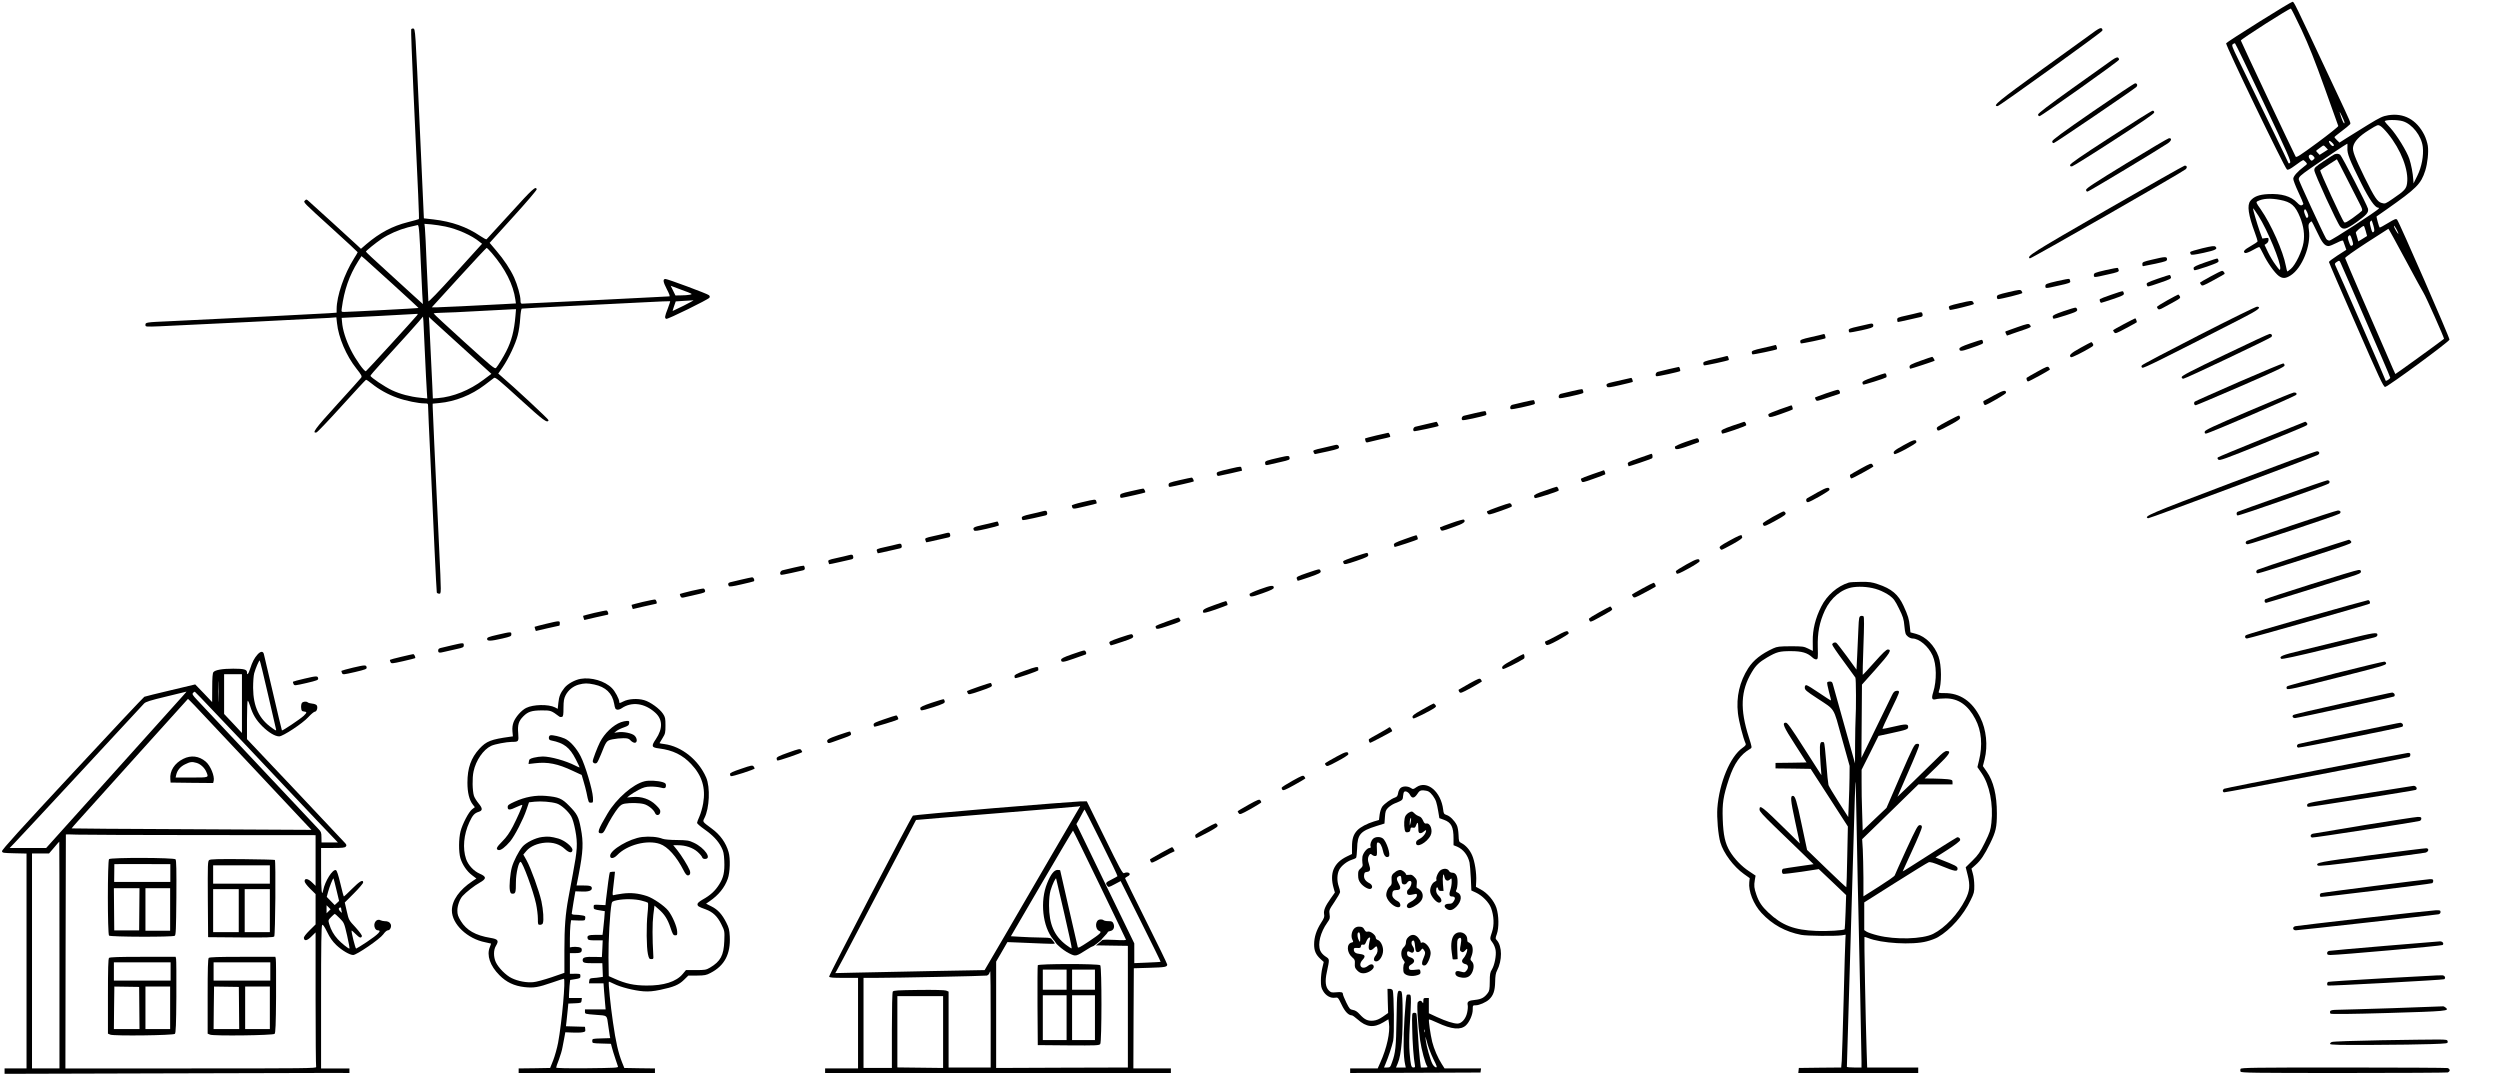 <svg enable-background="new 0 0 2733 1175" height="1175" viewBox="0 0 2733 1175" width="2733" xmlns="http://www.w3.org/2000/svg"><g transform="matrix(.1 0 0 -.1 0 1175)"><path d="m24695 11510c-192-120-354-225-359-233-10-16 640-1364 665-1380 12-8 33 3 92 46 42 32 81 57 85 57 5 0 17-10 28-21 19-21 19-22-16-48-75-57-120-108-120-136 0-15 25-80 55-144 30-65 55-122 55-128s-8-14-17-17c-12-5-28 4-51 29-67 70-170 101-319 93-97-5-155-27-192-74-38-48-23-152 50-350 16-44 29-85 29-92 0-6-34-29-75-52-72-40-91-64-60-76 8-3 44 10 79 30s68 36 73 36 25-35 45-77c42-90 124-206 170-240 42-30 74-29 129 6 125 79 225 327 200 496-7 49-6 63 7 78 8 9 18 17 22 17 3 0 30-52 60-116 54-117 84-154 126-154 12 0 52 16 89 35 45 23 67 30 70 22 3-7 11-31 20-55l15-43-95-61c-52-34-95-66-95-72s133-316 297-688c256-587 299-678 317-678 28 0 700 494 704 517 3 20-552 1290-573 1312-12 12-26 7-100-38-47-29-88-51-91-48-7 7-37 117-33 121 2 1 51 36 109 76 331 233 376 278 423 425 25 79 38 202 28 271-5 33-22 87-39 120-84 166-224 242-394 214-60-10-90-24-221-104-84-51-188-116-232-144l-80-51-27 26c-16 15-28 30-28 34 0 3 35 32 78 64 42 32 82 64 89 73 15 18 27-12-172 412-448 954-436 930-454 930-9 0-173-99-366-220zm466-87c80-172 144-333 252-634 80-222 147-409 149-416s-100-88-227-182c-192-141-232-167-239-153-22 39-598 1258-599 1269-2 13 532 354 547 349 5-1 57-106 117-233zm-416-793c266-563 303-646 290-659-12-13-15-11-24 10-5 13-72 152-148 309-77 157-180 368-229 470-49 101-123 254-165 340-67 137-74 156-60 167 9 7 19 11 24 10 4-1 145-292 312-647zm885-219c0-24-16 0-33 49-28 83-28 85 3 25 16-33 30-67 30-74zm637 14c104-31 205-161 219-281 11-93-12-219-59-314l-42-85-3 40c-4 70-23 168-43 228-28 84-138 262-208 339-34 36-61 68-61 71 0 19 138 20 197 2zm-163-135c144-177 230-400 210-544-8-60-28-82-155-168-81-56-85-58-122-47-48 13-78 59-188 281-108 221-133 288-125 331 11 60 67 119 173 185 97 60 97 61 126 44 16-9 52-46 81-82zm-605-104c17-18 19-26 10-32-7-4-19 2-31 16-34 42-17 56 21 16zm163-55c-4-59 22-127 151-385 87-174 151-266 184-266 8 0 11-4 8-10-15-24-517-350-540-350-15 0-29 9-37 23-39 69-298 632-298 646 0 27 17 43 130 122 118 83 392 267 400 268 3 1 3-21 2-48zm-234 6 21-22-45-29-46-29-21 22c-21 21-21 21-2 35 11 8 29 21 40 30 26 20 28 20 53-7zm-136-96c15-18 15-21-3-37s-20-16-38 7c-32 40 8 69 41 30zm-367-476c122-23 167-62 220-192 39-97 51-189 37-275-15-93-87-243-138-287-20-18-38-30-40-28s-9 30-15 61c-29 157-161 455-275 618-51 72-53 78-35 88 58 30 140 36 246 15zm-236-174c99-155 247-512 239-577-3-24-7-20-50 39-27 35-65 100-85 142l-37 78 22 15c13 8 22 25 22 40 0 22-3 24-34 19l-34-5-31 86c-26 75-71 227-71 241 0 10 19-15 59-78zm539-18c-10-12-15-7-29 29-12 30-14 47-6 56 7 10 14 3 29-29 14-33 16-45 6-56zm718-89c11-40 13-59 5-67-15-15-20-7-35 51-10 36-11 53-3 61 6 6 12 11 14 11 1 0 10-25 19-56zm273-89c0-5-11 8-24 30-14 22-25 47-24 55 0 16 48-68 48-85zm-357 30 15-55-48-30-48-29-11 40c-6 22-13 46-16 54-5 11 68 73 87 75 3 0 13-25 21-55zm433-312c99-185 190-351 201-368 23-35 228-495 222-499-51-41-530-387-532-385s-45 99-94 214c-50 116-172 397-272 625-99 228-181 421-183 429-1 8 95 76 233 166 129 84 237 153 240 154 3 0 86-151 185-336zm-582 215c13-40 14-54 4-60-19-12-21-10-39 39-12 34-14 51-6 60 17 21 23 16 41-39zm-124-255c7-16 57-129 111-253 314-721 430-991 430-999 0-5-11-16-25-25s-25-12-25-7c0 10-528 1219-550 1260-8 16-6 23 12 35 30 21 33 20 47-11z"/><path d="m25520 10063c-8-4-61-37-117-75-93-62-103-71-103-99 0-35 251-580 283-616 35-39 68-30 178 48 112 80 134 106 126 147-9 39-285 575-304 590-18 13-38 14-63 5zm136-265c59-117 122-242 141-277 26-49 31-67 22-77-6-7-49-41-96-75-70-49-88-58-98-47-21 23-268 559-260 566 5 6 176 119 182 121 1 1 50-95 109-211z"/><path d="m22908 11413c-30-21-287-206-571-412-498-361-560-411-499-411 18 0 1132 802 1144 824 4 8 2 19-6 25-10 9-26 2-68-26z"/><path d="m4495 11428c-3-8 8-304 24-659 55-1178 65-1409 60-1414-3-2-58-18-122-34-169-43-306-116-452-240l-59-51-46 43c-25 24-146 135-270 247s-237 215-253 229c-25 23-29 24-43 9-20-20-29-11 304-313 149-135 272-249 272-252s-17-33-39-67c-108-171-191-413-191-556v-38l-82-6c-74-6-1124-58-1733-87-273-12-275-13-275-41 0-21 1-21 158-15 259 11 1771 86 1853 92l76 6 7-63c16-157 101-357 212-497 57-72 63-84 52-100-7-10-126-143-265-295-241-265-276-314-224-304 10 2 133 131 275 288s262 286 267 288c4 2 33-17 63-42 79-64 178-119 280-155 92-33 231-61 297-61 38 0 39-1 39-37 0-21 11-274 25-563 13-289 34-734 45-990 12-256 23-471 25-477 2-7 14-13 25-13 25 0 25-18 0 515-46 975-70 1503-70 1531v31l72 7c174 16 351 86 498 198 46 35 91 69 100 76 15 11 50-18 286-233 258-235 299-265 311-229 3 9-382 367-520 484l-30 26 48 69c66 97 141 255 165 350 12 44 24 127 27 183 4 61 11 105 17 108 6 2 245 15 531 29s648 32 804 40 286 14 287 12c2-2-10-38-26-81-34-86-36-104-16-112 16-6 456 210 471 231 7 10 5 19-5 28-17 16-451 177-475 177-31 0-27-31 14-110 27-51 37-80 29-80-7 0-94-4-193-10-214-12-1392-70-1417-70-14 0-18 8-18 38 0 49-33 167-69 247-41 90-111 196-196 295l-72 85 258 285c143 157 258 292 256 300-7 41-46 5-286-260-140-154-258-283-262-286-5-3-36 14-70 37-146 99-311 157-509 180l-106 12-43 951c-51 1137-50 1120-74 1124-9 2-19-3-22-10zm372-2154c132-27 292-98 376-168l27-21-293-323c-188-208-293-316-294-305-1 10-9 185-18 388-8 204-17 390-20 414l-5 44 75-6c41-4 109-14 152-23zm-283-76c4-51 11-194 16-318s13-277 16-340l7-114-104 94c-57 53-197 180-311 284-115 103-208 191-208 195 0 9 106 95 173 140 76 51 185 99 287 126 52 13 100 24 107 25 7 0 13-32 17-92zm793-215c147-172 235-346 257-509l6-41-123-7c-303-16-706-36-749-36h-48l296 325c163 179 300 325 304 325s30-26 57-57zm-1074-348c151-137 274-251 272-252-2-3-762-43-812-43-31 0-32 1-27 38 27 203 81 358 179 515l37 57 38-32c21-18 162-145 313-283zm3238-107c-20-4-63-7-96-7l-61-1-26 53-26 53 123-46c117-43 121-45 86-52zm-66-119c-66-32-121-59-122-59s6 24 16 53l18 52 89 6c49 3 96 6 104 6 8 1-39-25-105-58zm-1840-111c-14-166-43-275-101-389-28-56-89-156-111-181-13-15-45 11-348 285-183 166-334 305-334 310-1 4 38 7 87 8 48 0 233 9 412 19 179 9 342 18 363 19l38 1zm-1076 5c-40-49-551-608-559-611-17-6-111 125-165 233-55 109-90 221-96 306l-4 44 410 21c226 12 414 22 419 23 5 0 2-7-5-16zm85-393c9-195 18-391 22-436l5-80-78 8c-109 11-218 40-308 82-79 37-235 142-235 158 0 5 48 62 108 127 220 239 457 504 462 515 7 18 8-3 24-374zm401 50c154-139 291-263 303-275l24-22-87-65c-151-114-334-187-496-200l-57-4-6 140c-12 256-26 539-31 646l-6 105 38-36c21-20 164-150 318-289z"/><path d="m23088 11093c-30-21-224-159-431-307-260-186-377-275-377-288 0-10 7-18 16-18 19 0 861 597 868 616 3 7-1 17-8 23-10 8-27 2-68-26z"/><path d="m22880 10532c-333-230-445-312-445-327 0-13 6-20 17-19 14 1 854 572 900 611 20 17 13 43-11 42-9 0-216-138-461-307z"/><path d="m23073 10252c-325-210-443-292-443-306s6-17 23-14c13 3 220 132 460 288 319 206 437 288 437 301 0 12-7 19-17 19s-217-130-460-288z"/><path d="m23250 9967c-348-213-445-276-445-292 0-13 6-20 17-19 15 1 769 455 875 526 42 28 50 59 14 57-9 0-216-123-461-272z"/><path d="m23023 9452c-824-475-869-504-833-527 10-6 1671 944 1704 975 20 20 14 41-12 39-9-1-396-220-859-487z"/><path d="m24076 9036c-71-17-131-36-133-41-1-6 1-16 6-24 7-11 32-8 141 15 132 29 157 42 129 68-11 10-39 7-143-18z"/><path d="m23528 8912c-99-23-108-27-108-49 0-13 3-23 8-23 4 0 64 12 135 27 117 26 127 29 127 50 0 30-20 29-162-5z"/><path d="m24108 8882c-100-35-128-49-128-63 0-10 4-20 9-23s67 15 139 40c113 40 129 48 125 65-3 11-8 21-12 23-3 2-63-17-133-42z"/><path d="m23018 8797c-119-28-128-32-128-54 0-28-2-29 150 6 110 24 125 30 122 47-2 10-7 22-10 25-4 3-64-8-134-24z"/><path d="m24163 8726c-62-33-113-64-113-67s6-13 13-22c11-16 22-12 132 48 66 36 121 67 122 69 9 9-11 36-26 35-9-1-67-29-128-63z"/><path d="m23588 8703c-118-42-126-46-119-66 10-26-3-28 147 23 106 36 121 44 117 61-3 11-8 21-12 23-3 2-63-16-133-41z"/><path d="m22488 8677c-119-28-128-32-128-54 0-28-2-29 150 6 110 24 125 30 122 47-2 10-7 22-10 25-4 3-64-8-134-24z"/><path d="m21958 8557c-119-28-128-32-128-54 0-13 6-23 13-23 34 1 261 57 264 66 2 5-2 17-9 25-12 14-26 13-140-14z"/><path d="m23080 8528c-63-22-119-43-123-47-9-9 2-41 14-41 5 0 63 19 129 41 105 36 121 44 118 62-2 11-7 22-13 23-5 2-62-15-125-38z"/><path d="m23693 8467c-62-34-113-67-113-72 0-6 5-16 12-23 9-9 23-5 62 17 28 15 81 45 119 65 60 33 66 39 57 57-6 10-14 19-18 19-4-1-58-29-119-63z"/><path d="m21427 8437c-118-28-127-32-121-51 4-12 8-22 9-24 6-6 259 55 262 64 2 5-2 17-9 25-12 14-26 13-141-14z"/><path d="m24040 8086c-338-173-619-321-625-330-7-12-6-19 5-26 13-8 203 86 1080 535 187 96 227 126 175 133-11 1-297-139-635-312z"/><path d="m22558 8348c-91-32-118-45-118-59 0-10 4-20 8-23 5-3 66 14 136 37 110 36 126 44 124 62-2 11-10 21-18 22s-68-17-132-39z"/><path d="m20965 8330c-16-5-74-18-127-30-91-20-98-23-98-46 0-13 4-24 9-24s58 11 118 25c59 14 118 28 131 30 17 4 22 12 20 27-4 26-13 29-53 18z"/><path d="m23218 8207c-65-34-118-65-118-68s6-13 13-22c11-16 22-13 127 44 63 34 117 63 118 65 6 4-9 44-16 44-4-1-60-29-124-63z"/><path d="m20435 8209c-16-4-74-17-127-29-81-18-98-25-98-40 0-10 4-21 8-24 4-2 64 8 132 23 99 22 126 31 128 45 5 26-9 34-43 25z"/><path d="m22055 8174c-66-24-124-44-129-46s-4-14 3-25l11-22 112 39c166 56 160 52 136 81-11 13-28 10-133-27z"/><path d="m19925 8095c-5-2-63-16-127-30-98-22-118-30-118-45 0-11 4-21 8-24 8-4 259 48 267 56 6 6-6 48-14 47-3 0-10-2-16-4z"/><path d="m24323 7873c-368-176-473-231-473-245 0-11 7-18 19-18 22 0 938 435 960 455 16 16 7 35-17 35-9 0-230-102-489-227z"/><path d="m21538 7996c-91-32-118-45-118-59 0-29 21-29 110 2 154 53 151 52 148 74-2 11-7 21-13 22-5 1-63-16-127-39z"/><path d="m22743 7947c-107-59-132-84-103-102 9-6 124 51 217 107 28 16 31 23 23 39-6 10-14 19-18 19-4-1-58-29-119-63z"/><path d="m19395 7975c-5-2-63-16-127-30-98-22-118-30-118-45 0-11 4-21 8-24 8-4 259 48 267 56 6 6-6 48-14 47-3 0-10-2-16-4z"/><path d="m18865 7855c-5-2-63-16-127-30-98-22-118-30-118-45 0-11 4-21 8-24 8-5 261 50 270 58 6 6-8 46-16 45-4 0-11-2-17-4z"/><path d="m20995 7806c-102-37-120-46-120-65 0-11 5-21 10-22 9 0 256 81 263 87 6 4-18 44-26 43-4 0-61-19-127-43z"/><path d="m24476 7575c-257-113-474-209-482-215-15-13-8-40 10-40 7 0 228 94 492 208 395 172 479 212 479 227 0 11-7 21-15 22s-226-90-484-202z"/><path d="m22275 7689c-60-33-114-64-118-68-9-9 2-41 14-41 13 0 239 124 239 131 0 3-6 13-12 22-12 15-23 11-123-44z"/><path d="m18245 7715c-55-13-110-27-122-30-22-5-32-39-15-48 8-5 250 48 259 56 6 7-6 47-15 46-4 0-52-11-107-24z"/><path d="m20478 7627c-89-31-118-45-118-58 0-10 4-20 9-23 7-5 226 64 250 78 12 8 2 46-13 45-6 0-64-19-128-42z"/><path d="m17770 7605c-30-7-90-21-132-30-75-16-87-25-69-53 6-11 34-7 141 18 74 17 136 32 138 35 6 6-8 45-16 44-4 0-32-7-62-14z"/><path d="m17185 7474c-55-13-110-26-122-29-22-5-32-38-15-48 4-3 54 5 112 18 160 37 152 33 148 57-2 12-7 22-13 24-5 1-55-9-110-22z"/><path d="m19960 7449c-63-23-116-42-118-44s1-12 7-23c11-20 13-20 128 19 65 21 123 41 130 43 17 7 3 46-16 45-9 0-68-18-131-40z"/><path d="m21800 7429c-58-32-109-60-114-62-13-4 4-49 17-45 35 9 227 122 227 133 0 36-27 30-130-26z"/><path d="m24580 7255c-395-169-476-207-478-224-2-15 2-21 14-21 29 0 982 410 988 425 6 17-3 25-28 24-12 0-235-92-496-204z"/><path d="m16655 7354c-55-13-110-26-122-29-22-5-32-38-15-48 4-3 54 5 112 18 160 37 152 33 148 57-2 12-7 22-13 24-5 1-55-9-110-22z"/><path d="m19456 7275c-66-23-122-47-124-54-2-6 1-18 7-25 9-11 34-5 131 29 66 23 123 45 126 48 7 7-5 47-14 46-4-1-61-21-126-44z"/><path d="m16125 7234c-55-13-110-26-122-29-22-5-32-38-15-48 4-3 54 5 112 18 160 37 152 33 148 57-2 12-7 22-13 24-5 1-55-9-110-22z"/><path d="m21295 7149c-127-69-128-70-119-93 9-22 13-21 143 49 88 47 111 64 109 79-2 11-7 21-13 23-5 1-59-25-120-58z"/><path d="m15595 7114c-55-13-110-26-122-29-22-5-32-38-15-49 6-4 262 50 268 57 4 5-16 47-23 46-4-1-53-12-108-25z"/><path d="m18935 7095c-101-36-119-46-117-61 2-11 6-21 9-24 6-7 263 82 263 91 0 18-13 39-24 38-6-1-65-21-131-44z"/><path d="m24725 6949c-258-104-474-194-479-199-7-7-5-15 5-25 13-13 67 6 481 173 256 103 473 194 482 201 12 10 14 17 5 27-6 8-14 14-18 14-3-1-217-86-476-191z"/><path d="m15047 6990c-65-16-120-30-122-32-3-2-2-14 2-26 3-15 11-21 22-18 9 3 67 17 130 31s116 26 117 28c8 7-10 47-20 46-6-1-64-14-129-29z"/><path d="m18423 6918c-62-22-113-46-113-52 1-42 19-39 257 48 17 7 3 46-16 45-9-1-67-19-128-41z"/><path d="m20810 6883c-107-59-122-74-100-97 11-11 240 112 240 129 0 37-28 31-140-32z"/><path d="m14595 6885c-5-2-63-15-127-30-112-25-117-27-108-48 4-12 12-22 17-21 4 1 66 14 136 29 116 26 128 31 125 49-3 20-21 29-43 21z"/><path d="m24390 6471c-904-343-959-367-907-387 12-4 1814 669 1857 694 23 14 18 37-10 39-14 1-437-155-940-346z"/><path d="m17917 6742c-116-41-127-47-121-66 4-12 7-22 8-23 3-4 239 76 255 86 13 8 7 52-7 50-4-1-64-22-135-47z"/><path d="m13990 6749c-148-34-160-38-160-58 0-26 8-30 43-21 18 5 76 18 130 30 88 20 98 24 95 43-4 28-10 28-108 6z"/><path d="m20345 6629c-60-34-114-64-118-68-9-9 2-41 14-41 13 0 239 124 239 131 0 3-6 13-12 22-12 15-24 10-123-44z"/><path d="m13460 6629c-158-37-162-38-158-62 2-16 9-21 23-19 23 3 249 54 252 56 1 1 0 12-4 24-6 26-4 26-113 1z"/><path d="m17408 6566c-64-22-119-44-123-48-4-3-2-15 4-26 10-19 14-18 132 24 67 24 124 45 126 48 7 6-7 46-15 45-4-1-60-20-124-43z"/><path d="m12895 6501c-113-26-120-29-120-52 0-18 5-23 20-21 30 4 250 54 253 58 8 6-10 44-21 43-7 0-66-13-132-28z"/><path d="m24948 6330c-262-92-481-171-487-175-14-8-14-32-1-40 12-8 980 331 999 350 16 16 7 35-17 34-9 0-232-76-494-169z"/><path d="m16888 6386c-88-30-118-45-118-58 0-9 5-20 11-23 8-6 242 68 257 81 8 6-10 44-21 43-7-1-65-20-129-43z"/><path d="m19875 6371c-55-31-108-61-118-67-19-11-14-44 7-44 23 0 236 122 236 135 0 35-28 30-125-24z"/><path d="m12365 6381c-113-26-120-29-120-52 0-18 5-23 20-21 30 4 250 54 253 58 8 6-10 44-21 43-7 0-66-13-132-28z"/><path d="m11830 6260c-63-14-114-31-113-36 10-44 3-43 139-11 71 16 131 31 132 33 2 1 1 12-3 23-8 26-11 25-155-9z"/><path d="m16375 6208c-60-21-113-43-118-47-4-4-1-15 6-24 12-17 20-15 132 24 66 23 124 45 128 49 12 11-4 40-22 39-9-1-65-19-126-41z"/><path d="m11395 6160c-16-5-74-18-127-30-80-18-98-26-98-41 0-10 4-20 9-24 5-3 58 6 118 20 59 14 118 27 131 30 17 4 22 12 20 27-4 26-13 29-53 18z"/><path d="m25055 6007c-264-89-486-166-493-170-20-14-14-37 10-37 29 0 979 316 1003 334 22 16 12 36-18 35-12 0-238-73-502-162z"/><path d="m19380 6100c-58-33-106-64-108-70s1-17 7-24c10-12 33-2 131 52 103 57 117 69 109 84-5 10-15 18-22 17-7 0-59-27-117-59z"/><path d="m15870 6033c-68-24-126-46-128-48s1-12 7-23c11-20 14-20 133 23 119 41 147 61 121 85-4 4-64-12-133-37z"/><path d="m10865 6040c-16-5-74-18-127-30-95-21-108-29-90-58 7-10 35-6 136 17 70 16 130 32 133 35 7 6-7 46-15 45-4 0-20-5-37-9z"/><path d="m10335 5920c-16-5-74-18-128-30-91-20-97-23-91-43 4-12 8-23 9-25 2-2 44 7 243 53 17 4 22 12 20 27-4 26-13 29-53 18z"/><path d="m15355 5856c-101-36-119-46-117-62 2-10 6-21 8-23 4-4 244 75 252 83 6 6-8 46-16 45-4 0-61-19-127-43z"/><path d="m18903 5838c-97-54-110-64-102-80 5-10 14-18 20-18s60 28 120 61c79 44 109 66 105 76-3 8-6 17-6 19 0 13-37-3-137-58z"/><path d="m25180 5690c-267-87-492-163-500-168-20-12-19-36 1-40 19-3 975 304 1007 325 19 11 21 17 11 29-6 8-17 14-23 13s-229-72-496-159z"/><path d="m9805 5800c-16-5-74-18-128-30-91-20-97-23-91-43 4-12 8-23 9-25 2-2 44 7 243 53 17 4 22 12 20 27-4 26-13 29-53 18z"/><path d="m14811 5666c-69-23-126-46-128-52-1-5 2-16 7-24 8-13 28-9 140 29 113 39 130 48 128 65-2 11-7 21-13 22-5 1-66-17-134-40z"/><path d="m9275 5680c-16-5-74-18-128-30-91-20-97-23-91-43 4-12 7-23 9-25 1-1 51 9 111 23s119 28 132 30c17 4 22 12 20 27-4 26-13 29-53 18z"/><path d="m18438 5581c-65-36-118-70-118-76 0-5 4-16 9-24 7-10 35 2 130 54 66 36 121 72 121 79 0 37-28 31-142-33z"/><path d="m8678 5545c-53-12-108-25-122-29-25-6-37-38-18-50 4-2 54 7 112 20s115 27 128 29c17 4 22 12 20 27-2 12-7 22-13 24-5 1-54-8-107-21z"/><path d="m14288 5486c-105-36-117-43-112-61 4-11 8-22 10-24s60 16 129 40c108 38 125 47 123 64-2 11-10 20-18 21s-68-17-132-40z"/><path d="m25266 5364c-269-85-495-159-502-165-14-12-8-39 10-39 6 0 191 56 411 125s451 142 513 161c92 29 112 39 112 55 0 14-7 19-27 18-16 0-248-70-517-155z"/><path d="m8105 5414c-55-13-110-26-122-29-23-5-29-21-15-42 5-8 41-4 135 18 71 16 132 31 137 34 14 9-1 45-19 44-9-1-61-12-116-25z"/><path d="m20210 5381c-123-38-239-139-300-262-64-126-95-252-93-379l1-106-52 26c-47 23-61 25-191 25-124-1-146-3-190-23-130-60-216-128-273-216-95-149-133-314-113-493 10-88 55-266 85-334 5-11-5-24-34-44-135-94-255-381-276-661-7-102 9-293 33-374 34-116 144-264 258-345l63-45-5-44c-11-98 46-242 134-337 118-127 262-206 434-239 60-12 374-15 442-5l44 7-3-49c-2-26-11-320-19-653-9-333-18-638-21-677l-6-73-231-2-232-3-3-27-3-28h655 656v30 30h-279-279l-6 182c-11 322-28 1239-24 1244 3 2 20-2 39-10 142-59 488-79 643-37 44 11 99 32 122 46 137 80 279 241 357 404 37 75 41 90 40 160 0 42-7 101-16 131l-15 54 44 39c58 51 97 109 160 237s74 178 74 328c0 200-37 352-112 458l-41 59 19 75c37 148 18 326-47 455-89 179-222 269-392 268-59 0-67 2-62 16 33 83 31 290-3 384-43 121-140 218-244 247l-63 17-7 66c-8 79-19 116-68 223-58 126-131 188-282 238-64 22-94 26-185 25-59 0-119-4-133-8zm323-78c40-14 95-43 124-64 44-33 60-54 103-142 44-89 52-113 59-192 8-79 12-92 36-112 14-13 38-23 53-23 73-1 173-85 219-186 44-97 47-272 7-401-22-69-14-88 29-77 17 5 66 9 107 9 139 0 244-73 324-225 68-128 82-287 40-455l-17-71 46-67c87-126 129-339 107-542-9-80-16-103-71-215-54-108-72-135-136-198l-74-73 22-87c28-112 22-173-26-267-81-159-221-308-352-374-116-58-411-66-605-17-53 13-108 32-122 41l-26 17v152 151l340 215c187 118 351 219 363 223 17 7 52-3 146-42 141-58 171-63 171-27 0 25-20 35-193 103l-48 19 133 85c77 49 134 93 136 104 4 19-16 37-34 31-11-4-338-210-511-322-46-30-83-52-83-50 0 1 47 105 105 230s105 239 105 252c0 18-5 24-23 24-21 0-37-29-147-267-67-148-125-275-127-283-2-9-80-63-173-122l-169-107v202c-1 111-4 252-7 312l-7 111 308 299 307 300h186 187v25c0 23-5 26-55 32-30 3-99 6-153 7l-97 1 135 131c139 135 160 169 107 169-21 0-47-20-117-91-50-50-165-162-256-250l-166-159 118 271c66 149 119 280 119 291 0 15-6 19-27 16-25-3-36-24-179-351l-151-349-130-123-130-124-6 196c-4 108-7 257-6 332v136l93 185 92 185 125 27c192 42 199 45 199 73 0 33-26 33-166 0-59-14-110-24-114-23-4 2 35 88 86 192 52 104 94 198 94 208 0 15-6 19-27 16-22-2-33-13-50-48-11-25-92-189-178-365l-156-320 3 400 3 401 150 168c152 170 181 216 133 216-17 0-55-37-147-140-68-77-126-139-128-137s2 144 8 316c8 217 9 315 1 323-5 5-19 7-30 4-18-6-21-18-26-139-3-73-9-203-13-290l-8-157-105 145c-58 79-111 147-117 149-19 8-43-4-43-21 0-8 55-90 123-181 67-91 126-172 130-179 8-13 9-349 2-458-2-27-4-147-5-265l-1-215-118 421c-65 231-121 433-125 447-5 20-13 27-31 27-13 0-27-4-30-10-3-5 5-51 19-102 14-50 24-93 22-95s-59 35-127 81c-68 47-132 86-141 86-13 0-18-8-18-27 0-25 17-39 133-115 205-136 175-88 272-437l85-304-1-126c-1-69-4-195-8-279l-6-154-103 161c-57 89-108 174-113 189-4 15-16 124-24 242-9 118-20 219-25 223-4 5-16 7-26 5-22-4-24-57-11-248l9-115-184 287c-150 235-187 287-205 288-45 0-26-45 102-242l124-193-169-3-170-2v-30-30l192-2 192-3 204-315 203-315-7-330c-3-181-8-332-10-334s-99 89-216 202l-213 206-60 282c-54 258-70 309-95 309-30 0-26-44 24-278l52-243-130 128c-288 283-311 301-311 242 0-18 40-63 160-179 88-85 221-214 296-286l135-131-160-23c-89-12-167-25-173-27-17-7-17-49 0-56 7-2 98 8 201 23l189 29 150-142 149-142-6-184c-4-102-8-186-10-189-14-13-182-23-306-19-246 10-378 60-529 202-69 65-103 115-130 194-25 73-28 97-17 163l8 46-70 47c-82 53-162 137-212 220-51 86-71 175-77 350s5 249 68 440c57 170 125 267 235 331 18 11 17 16-18 126-98 306-89 506 32 709 44 75 83 112 167 161 106 62 137 70 260 70 122 0 181-18 235-68 14-14 34-24 45-22 17 3 18 14 15 134-4 156 18 272 78 402 65 138 183 235 310 253 85 12 194 1 273-28zm-233-2753c5-300 13-639 16-755 8-334 34-1571 34-1647v-68h-80c-44 0-80 3-80 8 0 23 81 2747 87 2947 4 132 9 200 10 150 1-49 7-335 13-635z"/><path d="m17953 5316c-62-33-113-64-113-67s6-13 13-22c11-16 22-13 127 44 63 34 117 63 118 65 9 6-10 44-21 43-7-1-63-29-124-63z"/><path d="m13773 5308c-62-22-113-46-113-52 1-37 17-36 141 8 98 35 124 48 124 62 0 30-31 26-152-18z"/><path d="m7557 5290c-66-16-121-31-124-33-2-3 0-14 6-25 9-17 16-19 43-12 18 5 77 18 131 30 89 20 98 24 95 43-2 12-10 22-18 23s-68-11-133-26z"/><path d="m7027 5170c-65-16-120-30-122-32-1-2 1-13 5-24l8-22 124 29c68 16 127 29 131 29 15 0 2 45-13 46-8 1-68-11-133-26z"/><path d="m25220 5004c-360-102-661-191-669-199-15-14-7-35 13-35 23 0 1331 371 1340 380 12 12 0 40-16 39-7 0-308-83-668-185z"/><path d="m13276 5136c-117-42-133-52-123-80 4-11 33-4 134 30 70 25 129 47 131 49 6 6-9 45-16 44-4 0-61-19-126-43z"/><path d="m17483 5057c-62-34-113-66-113-72 0-5 4-16 9-24 7-11 22-7 77 24 180 99 175 95 164 116-6 10-14 19-18 19-4-1-58-29-119-63z"/><path d="m6497 5050c-65-16-120-30-122-32-1-2 1-13 5-24l8-22 124 29c68 16 127 29 131 29 15 0 2 45-13 46-8 1-68-11-133-26z"/><path d="m12756 4956c-66-23-121-46-123-52-1-5 1-15 6-23 7-11 30-7 122 24 149 49 152 51 139 75-6 11-14 20-18 19-4 0-61-19-126-43z"/><path d="m5967 4930c-65-16-120-30-122-32-1-2 1-13 5-24l8-22 124 29c68 16 126 29 131 29 4 0 7 11 7 25 0 31-2 31-153-5z"/><path d="m17016 4799c-60-32-113-59-118-59-13 0-9-26 6-39 11-9 39 2 130 51 63 35 116 68 116 74s-6 16-13 22c-9 8-41-5-121-49z"/><path d="m5440 4811c-99-23-115-29-115-46 0-26 38-25 168 5 89 21 97 24 97 46 0 29-2 29-150-5z"/><path d="m25650 4760c-151-37-373-91-493-121-213-51-245-65-219-91 7-7 157 25 494 107 265 64 500 121 521 126 27 7 37 15 37 29 0 31-36 25-340-50z"/><path d="m12238 4778c-108-38-116-42-109-62 5-11 12-21 17-21s62 18 127 40c102 34 117 42 115 60-2 11-10 21-18 22s-68-16-132-39z"/><path d="m4938 4695c-53-12-108-25-122-29-17-4-26-13-26-26 0-28 11-30 71-15 30 7 89 21 132 30 70 15 77 19 77 41 0 29-4 29-132-1z"/><path d="m11718 4597c-91-32-118-46-118-60 0-31 22-29 140 13 63 22 120 42 127 45 17 6 3 45-16 44-9 0-69-19-133-42z"/><path d="m2818 4598c-36-39-60-84-84-160-18-58-34-76-34-38 0 31-32 40-150 40-121 0-198-14-217-38-9-11-13-62-13-171l-1-156-92 97-93 96-269-64c-149-35-277-67-287-71-9-5-363-381-787-838-560-602-771-835-769-850 3-19 12-20 136-23l132-3v-1174-1175h-120-120v-29-30l1718 5c944 3 1792 5 1885 5l167-1v25 25h-155-155v778c0 574 3 781 12 790 8 8 21-10 54-76 31-64 58-102 101-144 61-58 146-108 184-108 37 0 292 174 328 225 19 27 40 45 52 45 25 0 43 44 29 69-11 22-32 31-66 31-14 0-34 5-45 10-43 23-84-35-60-86 6-14 19-24 31-24 48 0 8-42-122-129-59-39-111-71-115-71-8 0-56 190-49 197 2 2 21-15 43-37 43-43 60-49 69-25 4 9-22 44-68 96-75 80-75 81-97 177l-22 96 100 100c56 56 101 109 101 119 0 36-38 14-120-68-47-47-87-85-91-85-3 0-20 63-38 141-23 96-38 142-49 147-35 13-119-119-139-220-15-77-23-4-23 217v245h129c103 0 131 3 141 15 10 13 9 19-6 37-11 12-256 273-546 580l-528 558v210c0 115 4 210 8 210 5 0 16-26 26-57 30-96 66-155 135-224 68-67 138-109 183-109 41 0 255 141 318 210 30 33 63 60 72 60 21 0 35 46 21 69-6 9-27 17-49 19-21 2-43 8-49 13-14 14-51 11-64-5-7-8-11-32-9-53 3-33 7-38 31-41 35-4 34-11-5-49-34-32-230-164-236-158-2 2-46 187-98 411-52 225-97 416-100 426-9 31-35 29-66-4zm111-436c47-202 87-376 89-386 4-16-2-14-39 12-146 101-210 234-212 442 0 66 5 134 12 160 16 57 52 140 60 140 3 0 44-165 90-368zm-284-103v-322l-97 104-98 104v218 217h98 97zm-258 39c-1-51-3-10-3 92s2 143 3 93c2-51 2-135 0-185zm-384 49c-21-24-366-409-768-855l-730-812h-200-199l55 57c31 32 357 382 724 778s678 731 690 744c18 19 66 34 241 76 121 29 221 53 222 54 2 1-14-19-35-42zm337-177c112-118 242-255 290-305 47-49 278-295 514-545s456-483 490-517l60-63h-89-90l-1 58c0 51-4 61-35 92-19 19-311 330-649 690s-641 683-674 717c-50 53-57 65-46 78 7 9 16 14 20 13 4-2 99-100 210-218zm-213 68c39-40 321-341 628-668s578-617 604-644l46-48-1310 7c-720 3-1311 7-1312 9-1 1 33 40 75 87 42 46 329 365 636 707s560 622 561 622c2 0 34-33 72-72zm81-1417 1242-1v-277-277l-38 37c-44 43-82 50-82 14 0-14 22-44 60-82l60-59v-166-166l-65-64c-44-44-65-72-63-85 5-36 37-29 83 18l45 44v-727c0-401 3-735 6-744 6-15-119-16-1367-16h-1374l2 1277c2 703 3 1279 3 1281 0 1 55 1 123-2 67-2 681-5 1365-5zm-1558-1311v-1240h-150-150v1175 1175h93 93l55 64c30 36 55 65 57 65 1 1 2-557 2-1239zm3028 712 29-121-24-23-24-22-43 44-44 45 14 53c15 56 54 155 60 149 2-2 16-58 32-125zm-86-234-22-22v44 44l22-22 22-22zm138 28c0-8 3-23 6-33 6-16 4-15-16 3-12 12-19 27-16 33 10 16 26 14 26-3zm-16-105c48-48 49-51 81-190 18-78 29-141 25-141-14 0-86 58-127 102-46 51-74 100-94 166-12 42-12 43 21 77 19 19 37 35 40 35s27-22 54-49z"/><path d="m2003 3454c-95-47-149-131-141-222l3-37 232-3 233-2 6 23c12 52-35 167-87 211-73 62-161 73-246 30zm146-44c43-12 88-54 107-99 26-63 31-61-161-61h-175l6 28c12 52 44 90 96 116 57 28 76 31 127 16z"/><path d="m1192 2358c-17-17-17-819 0-836 15-15 695-17 718-2 13 8 15 67 18 416 2 298 0 410-9 420-16 19-708 21-727 2zm670-152v-97h-307-307l1 96c0 52 0 96 1 98 0 1 138 2 306 1l306-1zm-339-397-2-230h-136-136l-2 230-2 231h140 140zm337-1v-233h-135-135v233 232h135 135z"/><path d="m2287 2348c-16-12-17-42-15-428l3-415 356-3c288-2 358 0 367 11 12 15 18 824 7 836-4 3-163 7-353 9-271 2-351 0-365-10zm663-158v-100h-310-310v100 100h310 310zm-340-395v-235h-140-140v235 235h140 140zm340 0v-235h-137-138v235 235h138 137z"/><path d="m1192 1278c-9-9-12-116-12-420v-408l27-11c41-16 688-8 705 9 10 10 14 100 16 405 1 216 0 402-3 415l-5 22h-358c-265 0-361-3-370-12zm673-148v-100h-310-310v100 100h310 310zm-342-399 2-231h-140-140l2 232c2 128 3 233 3 233s61-1 135-2l136-2zm337 2v-233h-135-135v233 232h135 135z"/><path d="m2282 1278c-9-9-12-116-12-420v-408l27-11c41-16 688-8 705 9 10 10 14 100 16 405 1 216 0 402-3 415l-5 22h-358c-265 0-361-3-370-12zm673-148v-100h-310-310v100 100h310 310zm-342-399 2-231h-140-140l2 232c2 128 3 233 3 233s61-1 135-2l136-2zm337 2v-233h-135-135v233 232h135 135z"/><path d="m4387 4570c-64-15-120-30-123-33s-1-14 5-25c10-18 13-18 138 10 70 16 130 31 131 33 8 8-10 45-21 44-7-1-65-13-130-29z"/><path d="m16530 4534c-107-60-123-75-100-98 6-6 167 72 229 113 13 8 7 52-7 50-4 0-59-29-122-65z"/><path d="m25530 4389c-283-72-520-135-527-142-8-8-9-17-3-27 8-13 87 4 547 121 476 120 538 138 538 155 0 12-8 20-20 21-11 1-252-57-535-128z"/><path d="m3857 4451c-65-16-120-31-123-34s-1-14 5-25c10-19 13-18 141 11 118 28 131 33 128 51-4 29-17 28-151-3z"/><path d="m11203 4418c-87-31-113-45-113-59 0-10 3-20 8-22 9-7 254 77 253 86-1 4-1 14-1 22 0 22-23 18-147-27z"/><path d="m3328 4331c-65-15-121-30-124-33-3-4-1-15 5-26 10-19 13-18 141 11 118 28 131 33 128 51-4 29-17 28-150-3z"/><path d="m6348 4329c-62-10-143-55-177-98-45-57-60-94-67-164l-7-66-30 16c-71 36-238 33-315-6-52-26-115-98-137-154-12-32-16-63-13-102l5-55-31-4c-209-29-258-48-335-131-92-101-131-211-131-371 0-109 20-191 60-241l21-27-31-24c-36-28-104-158-125-239s-22-225-2-294c22-72 71-145 129-188l46-35-41-27c-145-96-227-212-227-322 0-149 169-310 365-348 33-7 61-13 63-14 1-1-5-18-13-38-37-90 2-205 105-308 76-77 161-117 275-130 100-11 148-3 304 51 63 22 119 40 125 40 21 0-21-475-63-700-11-58-35-143-53-190l-34-85-172-3-172-2v-25-25h745 745v25 25l-167 2-168 3-24 60c-42 105-69 224-100 440-27 183-52 434-45 443 1 2 26-9 55-23 70-36 225-75 324-82 60-4 106 0 183 16 147 31 203 54 259 109l48 47h95c84 1 101 4 148 29 153 79 220 207 210 399-4 72-10 96-38 151-46 91-92 142-162 177l-59 30 39 27c98 67 164 149 198 245 25 68 30 222 9 292-29 102-92 190-184 257-104 77-101 73-80 115 55 108 65 336 19 443-83 192-268 341-458 366-28 3-52 8-52 10 0 1 15 26 33 55 30 48 32 59 32 139 0 77-3 91-27 127-37 56-139 130-206 149-72 21-172 15-229-15-40-20-43-20-43-4 0 31-46 117-81 151-76 77-224 121-341 101zm148-62c125-26 198-96 218-210 9-53 14-62 34-65 12-2 34 5 49 16 109 74 249 56 364-47 84-74 87-175 9-291-53-78-48-92 36-102 150-19 256-71 350-171 119-126 160-261 131-429-8-48-27-113-41-144s-26-63-26-70 35-38 79-69c94-66 150-125 187-197 23-44 28-69 32-149 5-122-8-182-56-258-44-70-96-118-179-164-38-22-58-39-58-51 0-22 11-29 89-57 79-29 129-76 172-164 36-73 36-74 32-182-6-157-41-223-156-291-43-25-55-27-155-27h-108l-36-43c-70-84-207-128-398-126-133 1-223 20-342 73l-68 30-3 203c-2 179 16 501 34 589 4 23 13 28 61 38 79 16 198 14 268-5 33-8 64-19 68-23s3-57-4-117c-14-135-12-370 4-444 11-49 15-55 37-55 23 0 25 3 22 40-11 183-11 353 0 442l13 103 45-39c64-55 98-108 130-203 24-73 31-83 51-83 22 0 24 4 22 41-2 55-54 174-99 230-44 54-165 136-231 158-95 31-176 39-268 27-47-7-91-14-98-17-11-4-12 8-6 58 5 35 11 93 15 131l7 67h-26c-14 0-28-4-31-8-5-9-26-165-41-297l-6-60-65 3c-63 4-64 3-64-22 0-27 2-28 84-41l38-6-6-82c-4-45-10-103-13-129l-6-48h-77c-80 0-97-9-84-45 5-12 24-15 85-15h78l-4-91-5-92-78 2c-103 3-132-5-132-34 0-31 16-35 123-35h92l3-74 3-75-33-5c-18-3-51-7-73-8-35-3-40-6-43-31l-3-27h79 80l6-87c4-49 9-113 12-143l5-55h-113-113v-25c0-25 1-25 117-34 133-10 121 1 138-121 6-44 13-92 16-107l5-27-98-3c-97-3-98-3-98-28s1-25 102-28l102-3 11-42c6-23 22-76 36-117s28-82 30-90c4-13-38-15-336-18-214-2-340 1-340 7 0 5 13 45 30 87 16 43 35 105 40 139 6 33 15 83 21 110l9 50 77-3c42-2 91-1 110 3 30 5 34 9 31 33l-3 27-104 3-104 3 6 52c4 29 9 84 13 124l7 72 71 3c69 3 71 4 74 31l3 27h-70-71v33c0 17 3 62 6 98l7 66 56 9c51 8 56 11 56 34 0 24-3 25-57 25l-58-1v113 113h49c65 0 81 7 81 36 0 19-7 24-35 30-19 3-49 4-65 2l-30-5v96c0 53 3 120 6 148l7 53 76-3c75-2 76-2 79 24 3 23-1 27-35 32-21 4-55 7-75 7-24 0-38 5-38 13 0 6 9 64 20 127s20 115 20 116 29-1 65-2c75-4 115 8 115 35 0 25-19 31-99 31h-68l23 118c49 254 54 350 23 509-24 126-39 154-128 245-77 79-114 95-253 107-114 10-228-11-342-63-66-30-76-38-76-60 0-35 24-34 100 3 33 15 60 25 60 21 0-16-56-143-103-234-37-71-70-118-114-162-66-66-76-88-43-97 24-6 74 32 128 96 50 61 143 242 177 344l28 82 63 7c70 7 177-1 238-19 47-13 126-83 160-141 16-28 32-83 46-157 26-141 22-212-27-469-19-102-41-221-49-265-33-178-44-323-44-570v-250l-142-49c-78-26-167-51-199-53-72-7-165 10-235 44-62 29-146 114-174 175-26 57-26 133 1 177 35 58 25 74-59 88-164 27-263 84-324 184-31 51-38 72-38 115 0 54 25 123 57 159 37 41 130 114 186 145 77 43 77 66 1 99-65 28-126 94-149 161-39 115-26 267 36 401 35 76 55 99 102 114 45 14 44 38-1 92-22 27-45 64-51 83-17 56-20 195-4 267 25 120 107 239 192 279 39 19 167 43 228 44 73 0 75 2 68 94-8 94 5 134 57 186 50 50 90 63 200 64 101 0 103-1 193-68 7-5 20-6 29-3 13 5 16 23 16 99 1 77 5 101 23 137 29 57 83 100 144 117 62 16 94 17 169 1z"/><path d="m6788 3855c-85-31-180-122-229-218-28-55-79-189-79-208 0-22 30-33 46-17 7 7 27 48 44 91 58 147 60 151 127 165 33 7 85 12 117 12 48 0 61-4 80-25 13-14 33-25 45-25 30 0 29 49-2 78-28 27-123 46-181 37l-41-6 25 20c14 11 50 29 80 39 46 16 55 23 58 45 3 24 0 27-25 26-15 0-45-7-65-14z"/><path d="m6018 3712c-11-2-18-13-18-28 0-18 7-25 28-29 138-28 199-75 266-205 26-49 44-90 41-90s-23 9-45 20c-105 54-271 100-357 100-26 0-70-6-98-13-44-12-50-17-53-41l-4-28 69 8c140 17 250-5 415-83l97-45 20-68c11-37 26-91 32-121 23-113 23-114 49-114 24 0 25 2 22 59-4 82-85 354-135 450-46 89-116 167-173 192-50 22-134 41-156 36z"/><path d="m7046 3209c-127-31-308-190-404-352-107-181-119-217-69-217 18 0 29 12 51 58 39 80 94 170 133 219 27 32 43 43 75 48 60 10 159 8 207-5 47-12 108-62 122-98 13-34 53-27 57 11 3 21-7 37-48 77-65 64-158 96-254 87l-61-5 30 24c17 13 60 40 96 59 54 28 79 35 130 36 35 1 83-4 107-10 49-14 62-9 62 24 0 19-8 26-37 35-54 16-152 21-197 9z"/><path d="m5927 2600c-74-9-178-61-217-108-41-49-95-155-114-222-19-68-31-207-22-254 6-29 11-36 30-36 32 0 36 15 36 125 0 97 31 230 52 223 24-8 138-318 168-458 11-52 20-125 20-162 0-65 1-68 24-68 13 0 27 7 30 16 13 33 5 147-15 241-26 115-114 360-163 449l-35 62 34 40c43 50 120 83 206 90 86 6 158-17 215-70 46-42 77-47 82-12 5 34-84 107-154 127-80 22-109 25-177 17z"/><path d="m7020 2600c-137-16-350-141-350-206 0-35 39-31 76 7 108 113 328 171 468 123 86-30 181-136 260-291 18-36 33-53 45-53 24 0 33 23 21 56-18 46-91 164-136 220l-44 54h52c81 0 162-27 213-72 24-21 47-48 50-58 4-13 15-20 31-20 81 0-2 121-121 177-55 26-71 28-185 30-69 0-138 6-155 13-57 22-141 29-225 20z"/><path d="m16065 4279c-60-34-113-64-118-68-4-4-1-15 6-25 13-17 21-14 130 45 64 35 117 67 117 70s-6 13-12 22c-12 15-24 10-123-44z"/><path d="m10701 4244c-68-24-126-45-128-48-3-2 0-13 6-23 10-19 15-18 139 24 114 39 129 47 125 64-3 11-8 21-12 23-3 2-62-16-130-40z"/><path d="m25608 4061c-290-64-532-121-539-128-15-15-3-33 21-33s1068 228 1081 236c14 9 10 31-7 38-19 7 61 24-556-113z"/><path d="m10183 4067c-94-32-123-46-123-59 0-9 5-20 10-23 6-4 67 12 136 35 110 37 125 44 122 63-2 11-7 22-13 23-5 1-65-16-132-39z"/><path d="m15550 3994c-107-60-123-75-100-98 7-7 186 82 235 117 16 13 17 17 6 31-7 9-16 16-20 15-3 0-58-29-121-65z"/><path d="m9668 3888c-94-31-118-43-118-58 0-10 4-21 9-24 7-4 247 69 259 80 8 6-10 44-21 43-7 0-65-19-129-41z"/><path d="m25685 3736c-297-61-548-115-557-119-21-8-24-33-4-40 13-5 1118 217 1137 228 14 10 11 32-7 39-19 7 62 23-569-108z"/><path d="m15175 3791c-6-5-53-32-105-61s-99-55-103-59c-9-9 1-41 14-41 7 0 226 116 237 125 6 5-18 45-26 45-5 0-12-4-17-9z"/><path d="m9165 3714c-116-40-135-53-117-81 6-10 19-8 57 6l126 45c65 23 76 30 72 47-3 11-8 21-12 22-3 2-60-16-126-39z"/><path d="m8618 3523c-101-36-128-49-128-64 0-10 4-20 8-23 10-6 272 84 272 93 0 4-6 14-12 23-12 15-25 12-140-29z"/><path d="m14615 3481c-149-83-137-74-122-95 13-18 20-16 130 43 65 34 117 68 117 75 0 36-27 31-125-23z"/><path d="m25310 3326c-542-105-991-195-997-199-7-5-13-14-13-22 0-7 6-15 13-17 10-4 1992 374 2025 387 6 2 12 14 12 25 0 15-6 20-27 19-16-1-471-87-1013-193z"/><path d="m8103 3346c-92-31-123-45-123-58 0-9 5-20 10-23 12-7 260 73 260 84 0 4-6 14-12 23-12 14-26 12-135-26z"/><path d="m14130 3215c-63-35-116-69-118-75s1-17 7-24c9-11 34-1 131 53 66 36 120 69 120 72s-6 13-12 21c-12 15-25 10-128-47z"/><path d="m15485 3145c-35-25-38-25-62-9-35 22-87 22-113-1-11-10-23-35-26-56-5-30-12-40-35-48-43-15-115-67-139-100-11-17-24-55-28-87l-7-58-55-16c-75-23-149-62-182-97-42-44-58-93-58-181v-78l-54-26c-76-37-120-80-146-139-24-57-24-128 0-210l13-46-46-65c-60-84-79-130-72-172 6-27 0-44-34-96-50-78-75-155-75-235 0-69 19-112 70-159l35-32-15-64c-9-36-16-98-16-139 0-61 4-82 25-116 29-50 82-80 130-72 31 5 33 4 71-75 37-78 76-118 113-118 7 0 35-20 62-44 96-86 177-95 282-32l55 33 6-41c15-100-23-274-95-433l-28-63h-150-151v-25-25l713 2 712 3 3 23 3 22h-199-200l-30 47c-43 67-86 167-105 243-19 78-42 238-35 245 3 3 43-13 90-35 158-74 257-83 314-29 39 37 74 117 74 171 0 47 0 48 33 48 38 0 113 33 145 63 47 44 65 95 67 192 1 64 7 100 20 123 59 113 58 267-2 334-16 17-16 22 0 66 25 69 23 204-4 287-26 78-98 163-174 203l-50 27 3 60c5 88-16 222-45 286-26 60-69 108-117 133-27 13-28 18-31 88-2 46-9 88-20 109-25 49-73 97-110 109-29 10-33 16-38 58-23 197-175 326-292 247zm132-48c29-16 70-71 83-113 6-18 17-65 23-105l12-73 50-18c80-29 105-77 105-205v-73l38-15c68-29 119-94 137-175 4-19 10-96 14-170l6-135 50-23c70-33 141-105 165-168 32-86 36-187 11-261-26-78-26-77 6-119 15-20 29-56 33-82 9-57-11-161-41-211-19-30-23-52-23-133-1-81-4-101-22-124-37-50-70-68-140-75-71-7-88-19-79-58 3-13 1-48-6-79-14-69-61-122-106-122-43 0-127 27-225 72l-88 41v83 84h-30c-27 0-30-3-30-32-1-27-2-30-11-15-12 21-32 22-49 2-14-16-1-231 25-420 14-98 57-258 77-282 8-10 1-13-29-13h-40l-11 88c-6 48-16 177-22 287s-13 206-16 213c-2 7-14 12-26 10-23-3-23-4-20-163 2-152 16-341 29-405 5-25 2-30-15-30-25 0-30 20-42 158-6 70-6 167 1 286 7 100 12 219 13 266 1 75-1 85-18 88-10 2-22 0-28-6-5-5-16-119-24-253-15-235-12-422 6-502l8-37h-54-53l19 45c41 96 58 304 53 636-3 120-6 148-18 153-41 16-43 8-48-307-5-308-12-368-49-469-19-55-22-58-54-58h-34l16 38c30 70 72 197 84 253 14 61 9 519-5 552-4 10-18 17-32 17h-25l3-132 4-132-57-40c-41-28-70-40-106-44-60-5-94 11-147 69-27 30-49 44-74 48-33 6-39 12-73 81-20 41-37 83-37 92-1 22-17 26-78 20-45-4-54-2-76 20-37 37-44 101-22 201 31 147 32 140-15 171-25 16-48 42-57 64-30 73 2 201 77 306 28 39 31 48 25 90-7 45-5 49 54 137 33 49 61 98 61 108s-7 38-15 61c-21 60-19 133 5 181 23 44 83 92 138 110 20 6 41 15 46 20 5 4 10 51 12 103 4 155 34 190 212 246l87 27 5 71c4 60 9 75 33 100 16 16 47 37 70 47 89 36 92 38 95 80 2 22 7 44 12 48 14 15 50-3 65-34 21-40 47-37 79 11 23 35 31 40 64 40 20-1 47-6 59-13zm-40-2629c-3-7-5-2-5 12s2 19 5 13c2-7 2-19 0-25zm91-292c42-84 46-97 28-94-10 2-27 19-37 38-25 48-65 194-73 260-5 50-4 47 15-26 11-45 41-125 67-178z"/><path d="m15401 2866c-13-7-30-24-37-37-14-26-18-97-8-148 6-27 11-32 33-29 20 2 27 9 29 29 3 22 7 25 28 21 20-4 26 1 35 27 15 43 23 32 24-32 0-42 3-52 18-55 11-2 30 6 43 19 13 12 24 17 24 10 0-29-33-72-70-91-30-16-40-26-40-45 0-61 117 0 159 82 28 56-4 142-49 130-13-3-22 6-34 34-12 26-26 41-43 45-13 4-35 17-48 30-28 27-31 28-64 10zm20-107c-8-38-9-40-10-12-1 17 2 39 5 48 11 29 14 10 5-36z"/><path d="m15010 2580c-22-22-35-63-26-85 3-10-1-15-13-15-26 0-69-53-77-95-3-19-3-51 0-70 6-30 3-38-20-59-24-20-28-31-27-75 0-38 7-59 26-84 29-39 88-73 111-64 26 10 19 45-12 61-45 23-64 51-60 88 3 28 7 33 31 36 38 5 43 25 23 83-17 47-15 79 7 107 8 10 13 9 28-4 9-8 26-14 36-12 16 3 18 12 15 76-3 60-1 72 12 72 22 0 43-37 56-97 11-52 35-74 61-57 26 16-25 171-65 199-29 21-82 19-106-5z"/><path d="m15751 2239c-29-18-59-88-47-108 3-4-5-13-18-19-33-15-58-74-50-116 8-47 70-118 98-114 33 5 31 39-4 73-21 21-30 38-30 62 0 36 15 45 23 13 3-14 14-20 32-20h26l-7 79c-6 79 5 136 16 77 7-41 33-55 59-32 21 19 21 19 21-26 0-25-7-64-15-87-16-46-11-71 14-71 37 0 45-16 25-49-15-26-25-31-55-31-46 0-61-26-29-52 35-28 68-22 111 20 58 59 65 131 14 154-21 9-23 14-13 32 6 11 12 48 12 82 1 69-19 104-60 104-13 0-28 8-33 19-15 27-55 31-90 10z"/><path d="m15260 2223c-43-30-51-45-47-95 3-38 0-51-16-65-29-26-48-79-41-111 15-62 100-133 141-118 21 8 12 49-14 62-38 18-63 46-63 70 0 42 11 54 46 54 45 0 53 21 25 70-26 47-27 66-1 80 23 12 28 6 32-50 2-27 8-36 25-38 14-2 27 4 35 17 17 28 48 28 48 0 0-24-18-60-38-75-7-5-12-21-10-35 3-25 21-28 81-14 22 6 27 4 27-12 0-23-31-54-77-77-36-18-45-52-16-63 20-8 92 29 128 67 36 37 38 90 5 125-13 14-29 25-36 25-8 0-10 14-6 46 4 40 1 49-24 75-24 25-35 30-61 25-18-2-33-1-33 5 0 17-40 49-63 49-12 0-34-8-47-17z"/><path d="m14803 1598c-28-31-36-86-19-120 13-25 12-27-9-32-57-14-53-111 8-162 27-23 31-31 28-70-2-37 2-48 27-74 23-23 40-30 68-30 49 0 116 44 112 74-4 29-33 32-64 7-65-51-114 5-59 65 37 40 29 58-28 65-49 5-67 19-67 51 0 14 8 17 37 15 32-2 38 1 41 19 2 16 8 20 23 17 16-4 23 3 36 36 17 44 51 60 39 19-3-13-9-41-12-64-8-54 17-67 56-29 24 23 28 24 34 10 11-30 6-62-14-88-29-36-26-67 5-67 36 0 75 62 75 120 0 51-28 105-59 115-12 3-21 15-21 25 0 28-58 73-86 66-17-5-26 0-35 16-16 31-28 38-65 38-19 0-38-8-51-22zm67-101c-1-50-1-51-15-27-15 26-20 72-9 83 15 15 24-7 24-56z"/><path d="m15904 1537c-34-30-47-105-34-196 5-36 10-70 10-74 0-5 12-7 28-5l27 3-4 105c-3 89-1 108 13 119 29 24 37 1 24-68-10-52-10-64 3-72 20-13 26-11 49 13 16 18 20 19 20 6 0-27-20-71-43-96-25-27-15-53 24-62 31-7 36-39 11-70-18-22-23-23-57-13-43 14-65 8-65-17 0-26 25-42 75-48 55-6 90 15 111 63 20 48 18 91-6 115-18 18-18 22-5 54 22 51 19 112-5 136-11 11-24 20-30 20-5 0-10 14-10 30 0 69-82 103-136 57z"/><path d="m15395 1505c-16-15-25-35-25-56s-8-40-25-55c-33-30-35-99-4-138 16-20 19-30 10-39-12-12-15-86-3-103 22-33 92-43 151-23 27 9 32 16 29 38-3 23-7 26-33 22-77-9-90-7-93 17-3 16 5 27 28 40 43 24 38 60-10 76-27 9-36 17-38 39-3 28 10 35 37 18 36-23 55 24 26 63-18 23-19 52-4 61 17 11 24-3 29-63 4-46 9-58 24-60 12-3 27 5 38 19 18 24 19 24 33 5 20-26 19-38-6-97-23-54-15-81 21-72 23 6 60 89 60 135 0 59-67 134-101 112-5-3-9 1-9 10 0 8-12 28-26 45-33 39-74 41-109 6z"/><path d="m25800 3067c-556-89-575-93-578-115-3-17 1-22 20-22 34 0 1157 178 1168 185 23 14 0 48-28 44-4 0-266-42-582-92z"/><path d="m13648 2952c-65-36-118-68-118-72 0-3 6-13 13-22 11-15 24-10 127 47 63 36 116 68 118 73 1 4-3 15-10 23-11 14-27 8-130-49z"/><path d="m12390 70 2 548 3 547 170 5c172 5 195 9 195 36 0 8-103 221-230 474-126 253-230 464-230 468 0 5 12 14 26 21 51 23 14 59-39 36-15-6-45 50-211 389l-195 396-73-1c-40-1-466-34-946-74-481-40-878-77-882-81-24-24-921-1748-916-1760 4-11 35-14 161-14h155v-990h-360v-50h3780v50zm-533 2830c2 0 84-162 183-361 99-198 179-363 176-367-2-4-32-20-65-37-64-32-69-39-46-69 13-17 16-17 80 17l66 35 220-440c121-242 219-441 217-443-2-1-67-5-145-8l-143-6v216l-121 249c-67 137-156 321-199 409-42 88-130 269-195 403l-118 243 27 47c15 26 34 62 43 80 9 17 18 32 20 32zm-2514-1783-212-5 13 22c8 11 112 208 231 436 256 488 637 1214 639 1216 1 1 397 34 881 73 484 40 887 73 895 75s16 4 18 5c2 0-5-14-16-31-11-18-140-240-288-493-147-253-374-642-503-865l-237-405-604-11c-333-7-700-14-817-17zm967-1042-250 3-250 3v779h500zm520 5h-460v830l-27 11c-16 6-131 9-300 7-230-3-275-5-283-18-6-9-10-184-10-425v-410h-310v985h138c218 0 1185 20 1209 25 12 3 25 14 28 25s8 20 11 20c2 0 4-236 4-525zm1500 0-720-2-720-3v1163l62 107 61 106 126-5c69-3 188-8 264-11 84.55-3.741 119.091-4.086 128.697.568-.373.798-.777 1.58-1.125 2.393-.238.256-.554.493-.761.757-2.624 3.368-4.663 7.072-6.59 10.87-.471.508-.829 1.1-1.048 1.757-.238.273-.518.452-.712.818-1.861 3.511-3.853 6.002-6.718 8.676-2.828 2.639-4.561 5.973-7.031 8.906-4.854 5.762-11.944 11.667-15.157 18.512-.014.031-.011.059-.021.089-.394.339-.712.718-.967 1.161-.335.311-.758.543-1.001.93-18.226 8.458-45.563 9.832-121.566 10.563-63 1-160 4-216 8l-102 6 337 578c185 317 339 577 342 577s133-266 290-591c157-324 287-595 289-601 2-7-33-8-122-3-69.004 4.012-111.531 3.503-133.419-.466-.556-.826-1.443-1.368-2.506-1.693-.153-.195-.476-.22-.665-.382-.225-.278-.62-.388-.921-.595-.393-.493-.885-.904-1.488-1.199-.265-.55-.52-1.104-1.104-1.544-10.099-7.621-18.904-16.836-28.773-24.765-8.037-6.458-17.814-12.823-25.059-20.182-2.693-2.737-5.681-4.583-8.716-6.317-.233-1.245-.883-2.34-1.95-3.072.002-.114.01-.229-.022-.338 6.921.549 14.197.75 22.623.554 28 0 112-2 188-3l137-2z"/><path d="m11994.385 1438.073c15.604 11.763 29.468 25.587 44.825 37.557 4.093 6.307 12.901 16.966 25.79 30.37 25 25 45 49 45 54 0 4 13 10 30 13 35 7 49 44 31 83-9 19.999-18 24-54 24-24 0-48 5-54 11s-23 9-39 7c-53-6-57-106-5-126 30-11 11-29-119-116-95-63-116-74-118-59-2 10-46 202-98 426s-94 410-94 412c0 3-13 5-29 5-37 0-74-47-113-144-81-197-51-476 66-616l21-25-3.409 3.016c.119-.183.277-.281.382-.493.045-.09.105-.165.15-.255.351-.364.69-.757.943-1.308.041-.089.081-.173.122-.26 1.96-2.161 3.357-4.533 4.828-7.162 1.887-3.373 4.432-6.274 6.612-9.453 2.716-3.961 6.438-7.563 9.362-11.554 6.301-5.659 13.642-12.475 22.009-20.532 27-26 77-62 112-79 73-36 72-36 198 44 32.089 20.668 51.74 31.824 69.922 37.582 12.795 9.712 25.626 18.814 38.464 28.492zm-278.385-55.073c-3-3-31 14-62 38-131 100-185 227-186 429.999 0 72 6 127 17 166 19 64 57 144 61 128 2-5 42-178 89-383 48-205.999 84-375.999 81-378.999z"/><path d="m11345 1198c-3-7-4-206-3-443l3-430 335-3c306-2 336-1 348 15 17 24 18 843 0 861s-677 17-683 0zm315-158v-110h-130-130v110 110h130 130zm310 0v-110h-125-125v110 110h125 125zm-310-415v-245h-130-130v245 245h130 130zm310 0v-245h-125-125v245 245h125 125z"/><path d="m25847 2730c-296-49-549-91-563-94-27-7-33-33-9-42 13-5 1127 168 1178 182 9 3 17 14 17 25 0 16-7 19-42 18-24-1-285-41-581-89z"/><path d="m13170 2689c-58-32-105-63-104-69 2-26 5-30 15-30 7 0 63 28 125 61 100 55 112 64 103 80-5 11-15 19-22 18s-59-27-117-60z"/><path d="m12693 2426c-62-35-115-65-119-68-3-4-1-15 5-26 11-20 16-18 128 44 64 35 120 64 125 64 4 0 8 3 8 6 0 11-21 44-28 43-4-1-58-29-119-63z"/><path d="m25930 2403c-575-75-623-84-592-115 9-9 136 4 579 61 313 40 582 76 598 80 35 9 43 45 10 48-11 1-279-32-595-74z"/><path d="m25958 2065c-313-40-575-75-583-79-17-6-20-32-5-41 8-5 1190 140 1218 150 6 2 12 14 12 25 0 17-6 20-37 19-21-1-293-34-605-74z"/><path d="m25845 1714c-401-46-740-86-752-89-35-8-31-45 5-45 31 0 1525 168 1560 175 14 4 22 13 22 25 0 18-6 20-52 19-29-1-381-39-783-85z"/><path d="m26065 1409c-319-27-590-51-602-54-15-3-23-13-23-25 0-16 7-20 38-20 92 0 1216 100 1225 109 17 17-1 41-30 40-15-1-289-23-608-50z"/><path d="m26049 1055c-323-18-592-36-598-39-13-8-15-33-3-40 11-6 1259 61 1272 69 15 9 12 32-6 39-19 7 38 10-665-29z"/><path d="m26165 729c-297-9-573-18-613-18-56-1-74-5-79-17-3-8-1-20 4-25 7-7 215-5 628 7 643 19 678 22 631 59-11 8-22 14-25 14-3-1-249-10-546-20z"/><path d="m26030 378c-288-5-525-13-538-19-13-5-22-15-19-22 3-9 106-12 463-10 252 1 541 5 642 9 180 6 183 7 180 28-3 20-9 21-108 22-58 0-337-3-620-8z"/><path d="m24494 65c-4-8-4-22 0-30 5-13 139-15 1123-15 615 0 1128 3 1141 6 12 4 22 14 22 24s-10 20-22 24c-13 3-526 6-1141 6-984 0-1118-2-1123-15z"/></g></svg>